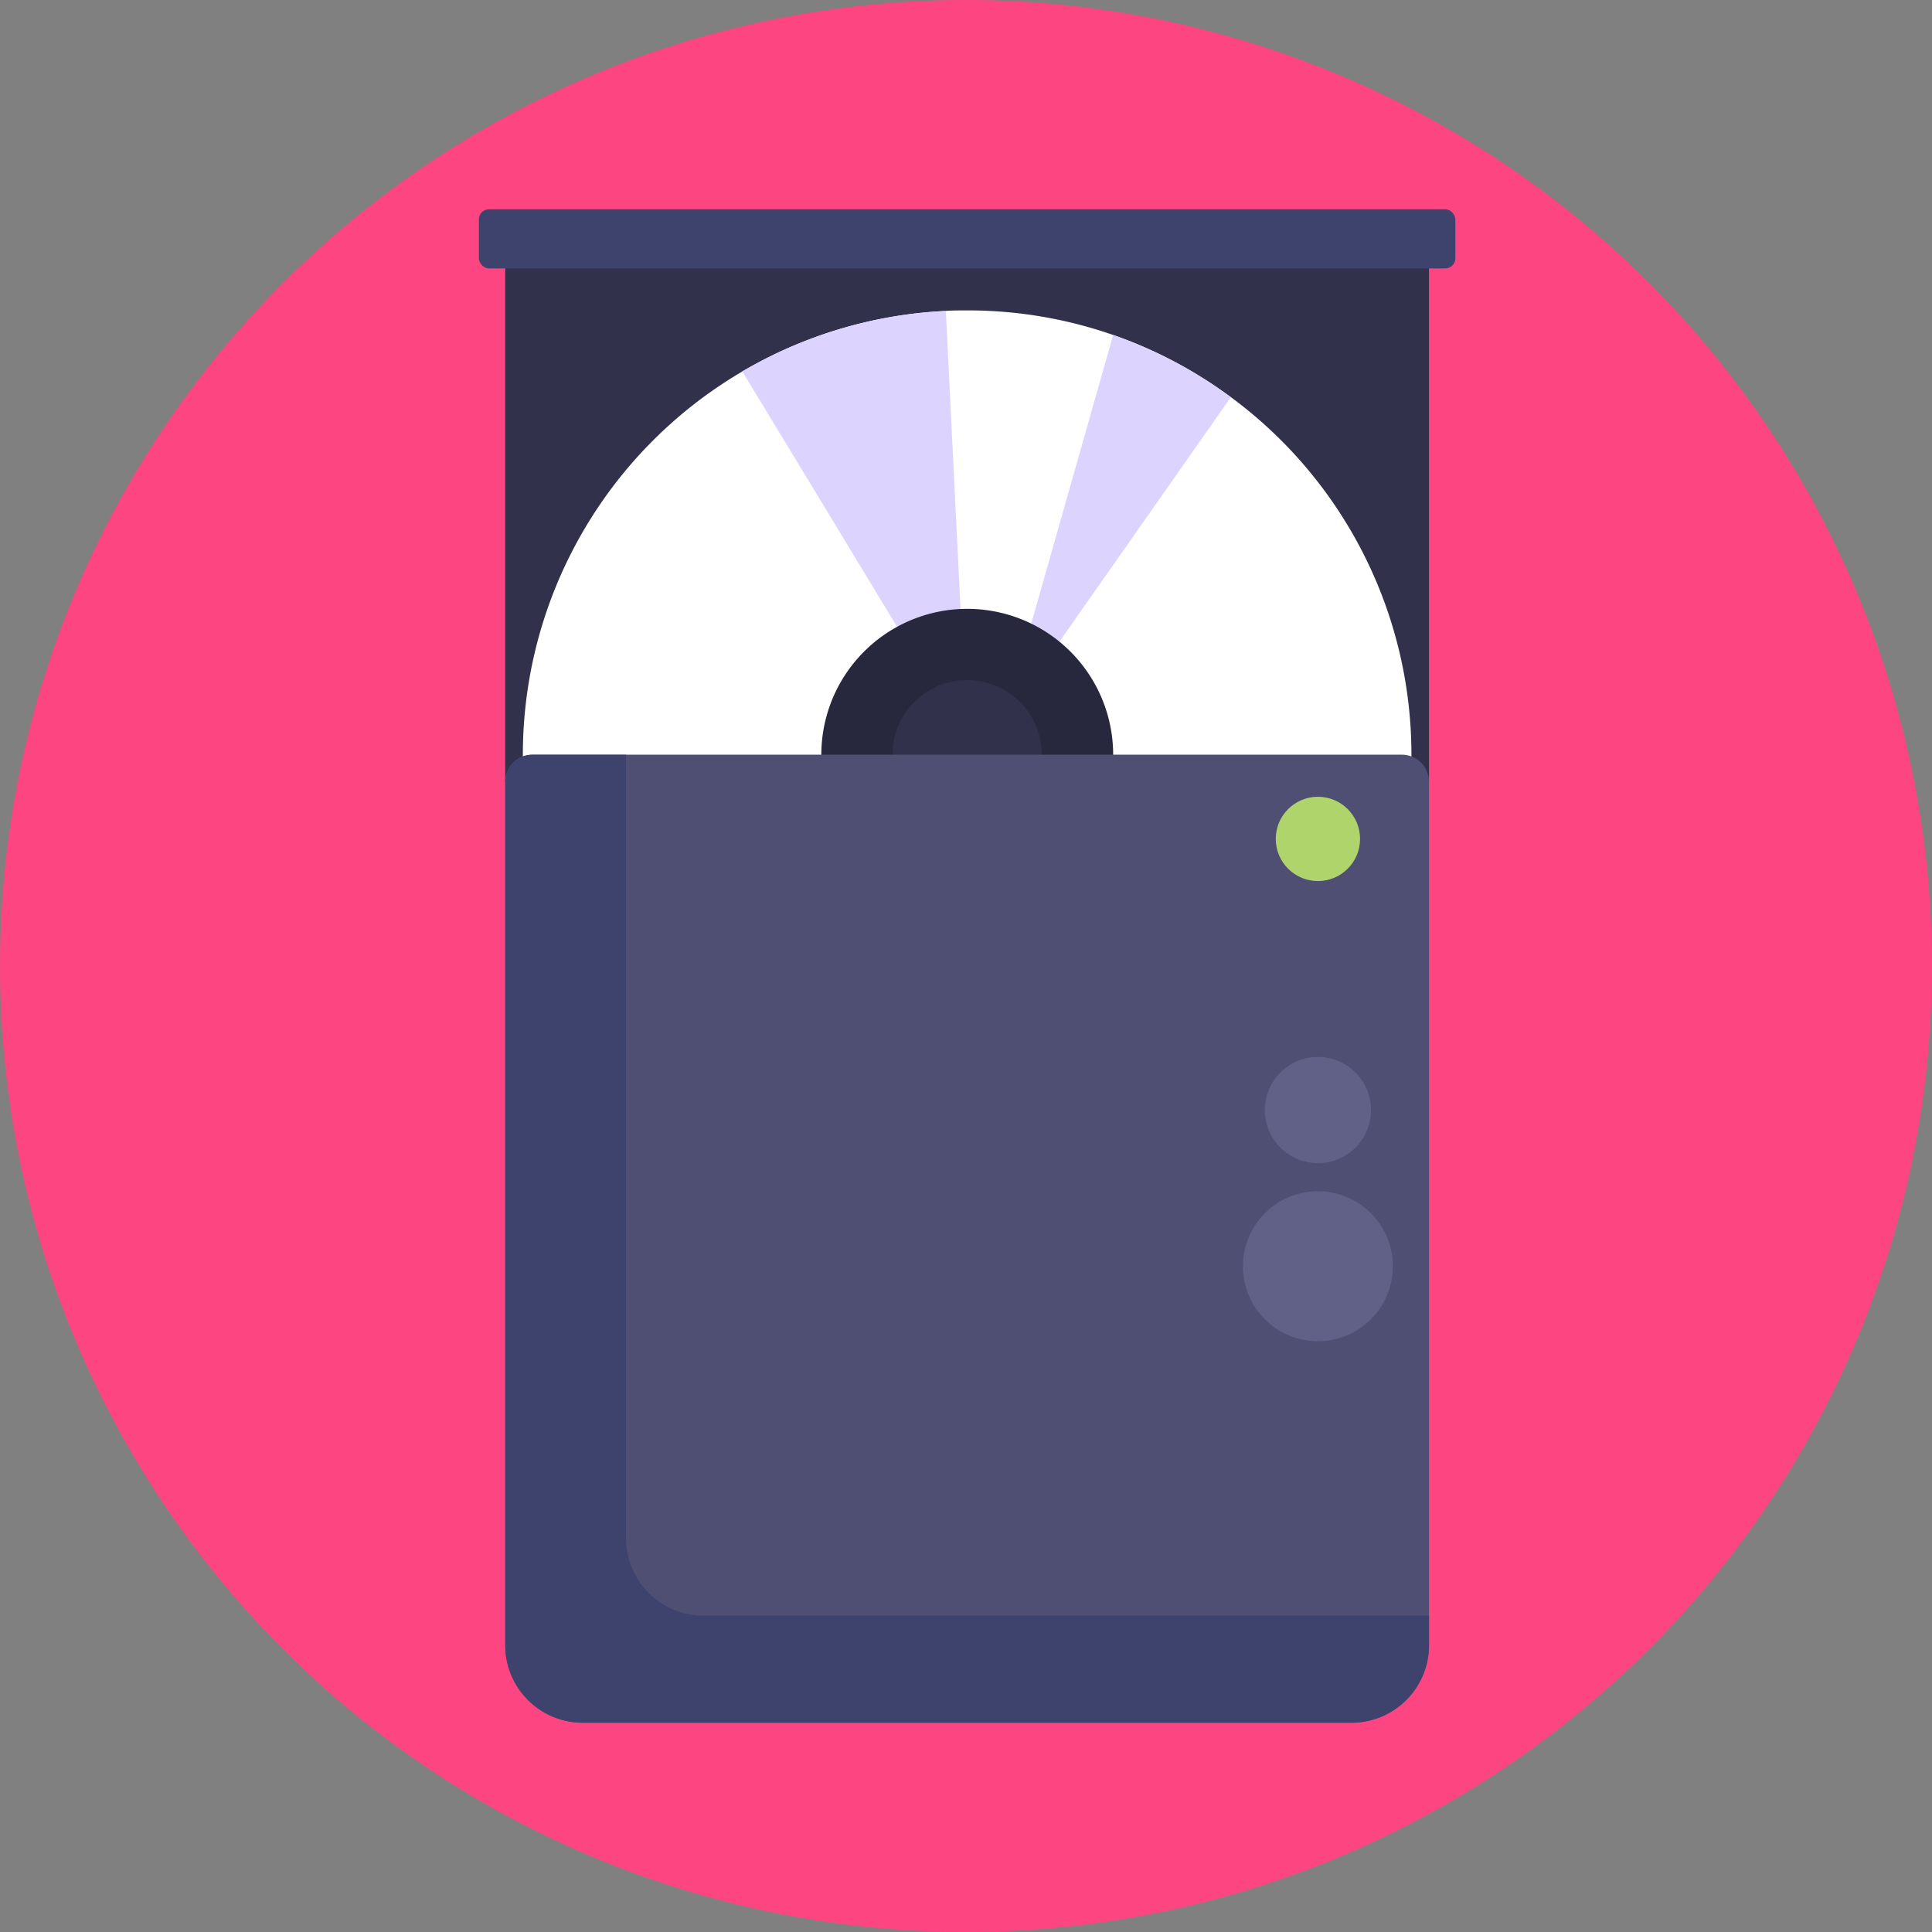<svg xmlns="http://www.w3.org/2000/svg" viewBox="0 0 512 512"><rect x="0" y="0" width="512" height="512" fill="#808080" stroke="none"/><defs><style>.cls-1{fill:#fc4581;}.cls-2{fill:#32314b;}.cls-3{fill:#fff;}.cls-4{fill:#dcd4ff;}.cls-5{fill:#27273d;}.cls-6{fill:#4f4f74;}.cls-7{fill:#3e436d;}.cls-8{fill:#b0d46c;}.cls-9{fill:#616187;}</style></defs><title>50-Computer-Hardware</title><g id="BULINE"><circle class="cls-1" cx="256" cy="256" r="256"/></g><g id="Icons"><rect class="cls-2" x="133.89" y="70.13" width="244.81" height="137.09"/><path class="cls-3" d="M326.19,105.26a117.06,117.06,0,0,0-69.9-23c-1.89,0-3.77,0-5.63.13a117.74,117.74,0,1,0,75.53,22.85Zm-69.9,115.3a20.54,20.54,0,0,1-9.14-38.93,20.26,20.26,0,0,1,8.29-2.13l.85,0a20.48,20.48,0,0,1,11.89,3.79,21.25,21.25,0,0,1,2.09,1.7,20.54,20.54,0,0,1-14,35.59Z"/><path class="cls-4" d="M255.44,179.5a20.26,20.26,0,0,0-8.29,2.13l-50.43-83.2a117.13,117.13,0,0,1,53.94-16Z"/><path class="cls-4" d="M326.19,105.26,270.27,185a21.25,21.25,0,0,0-2.09-1.7L295,88.77A117.49,117.49,0,0,1,326.19,105.26Z"/><path class="cls-5" d="M256.29,161.35A38.67,38.67,0,1,0,295,200,38.67,38.67,0,0,0,256.29,161.35Zm0,58.46A19.79,19.79,0,1,1,276.08,200,19.79,19.79,0,0,1,256.29,219.81Z"/><path class="cls-6" d="M141.08,200H371.51a7.19,7.19,0,0,1,7.19,7.19V436a20.54,20.54,0,0,1-20.54,20.54H154.43A20.54,20.54,0,0,1,133.89,436V207.21A7.19,7.19,0,0,1,141.08,200Z"/><path class="cls-7" d="M378.7,428.17V436a20.55,20.55,0,0,1-20.54,20.54H154.43A20.55,20.55,0,0,1,133.89,436V207.21a7.19,7.19,0,0,1,7.2-7.19h24.8V407.63a20.55,20.55,0,0,0,20.54,20.54Z"/><rect class="cls-7" x="126.91" y="55.46" width="258.77" height="15.67" rx="2.66"/><circle class="cls-8" cx="349.26" cy="222.32" r="11.17"/><circle class="cls-9" cx="349.26" cy="335.57" r="19.87"/><circle class="cls-9" cx="349.26" cy="294.18" r="14.07"/></g></svg>